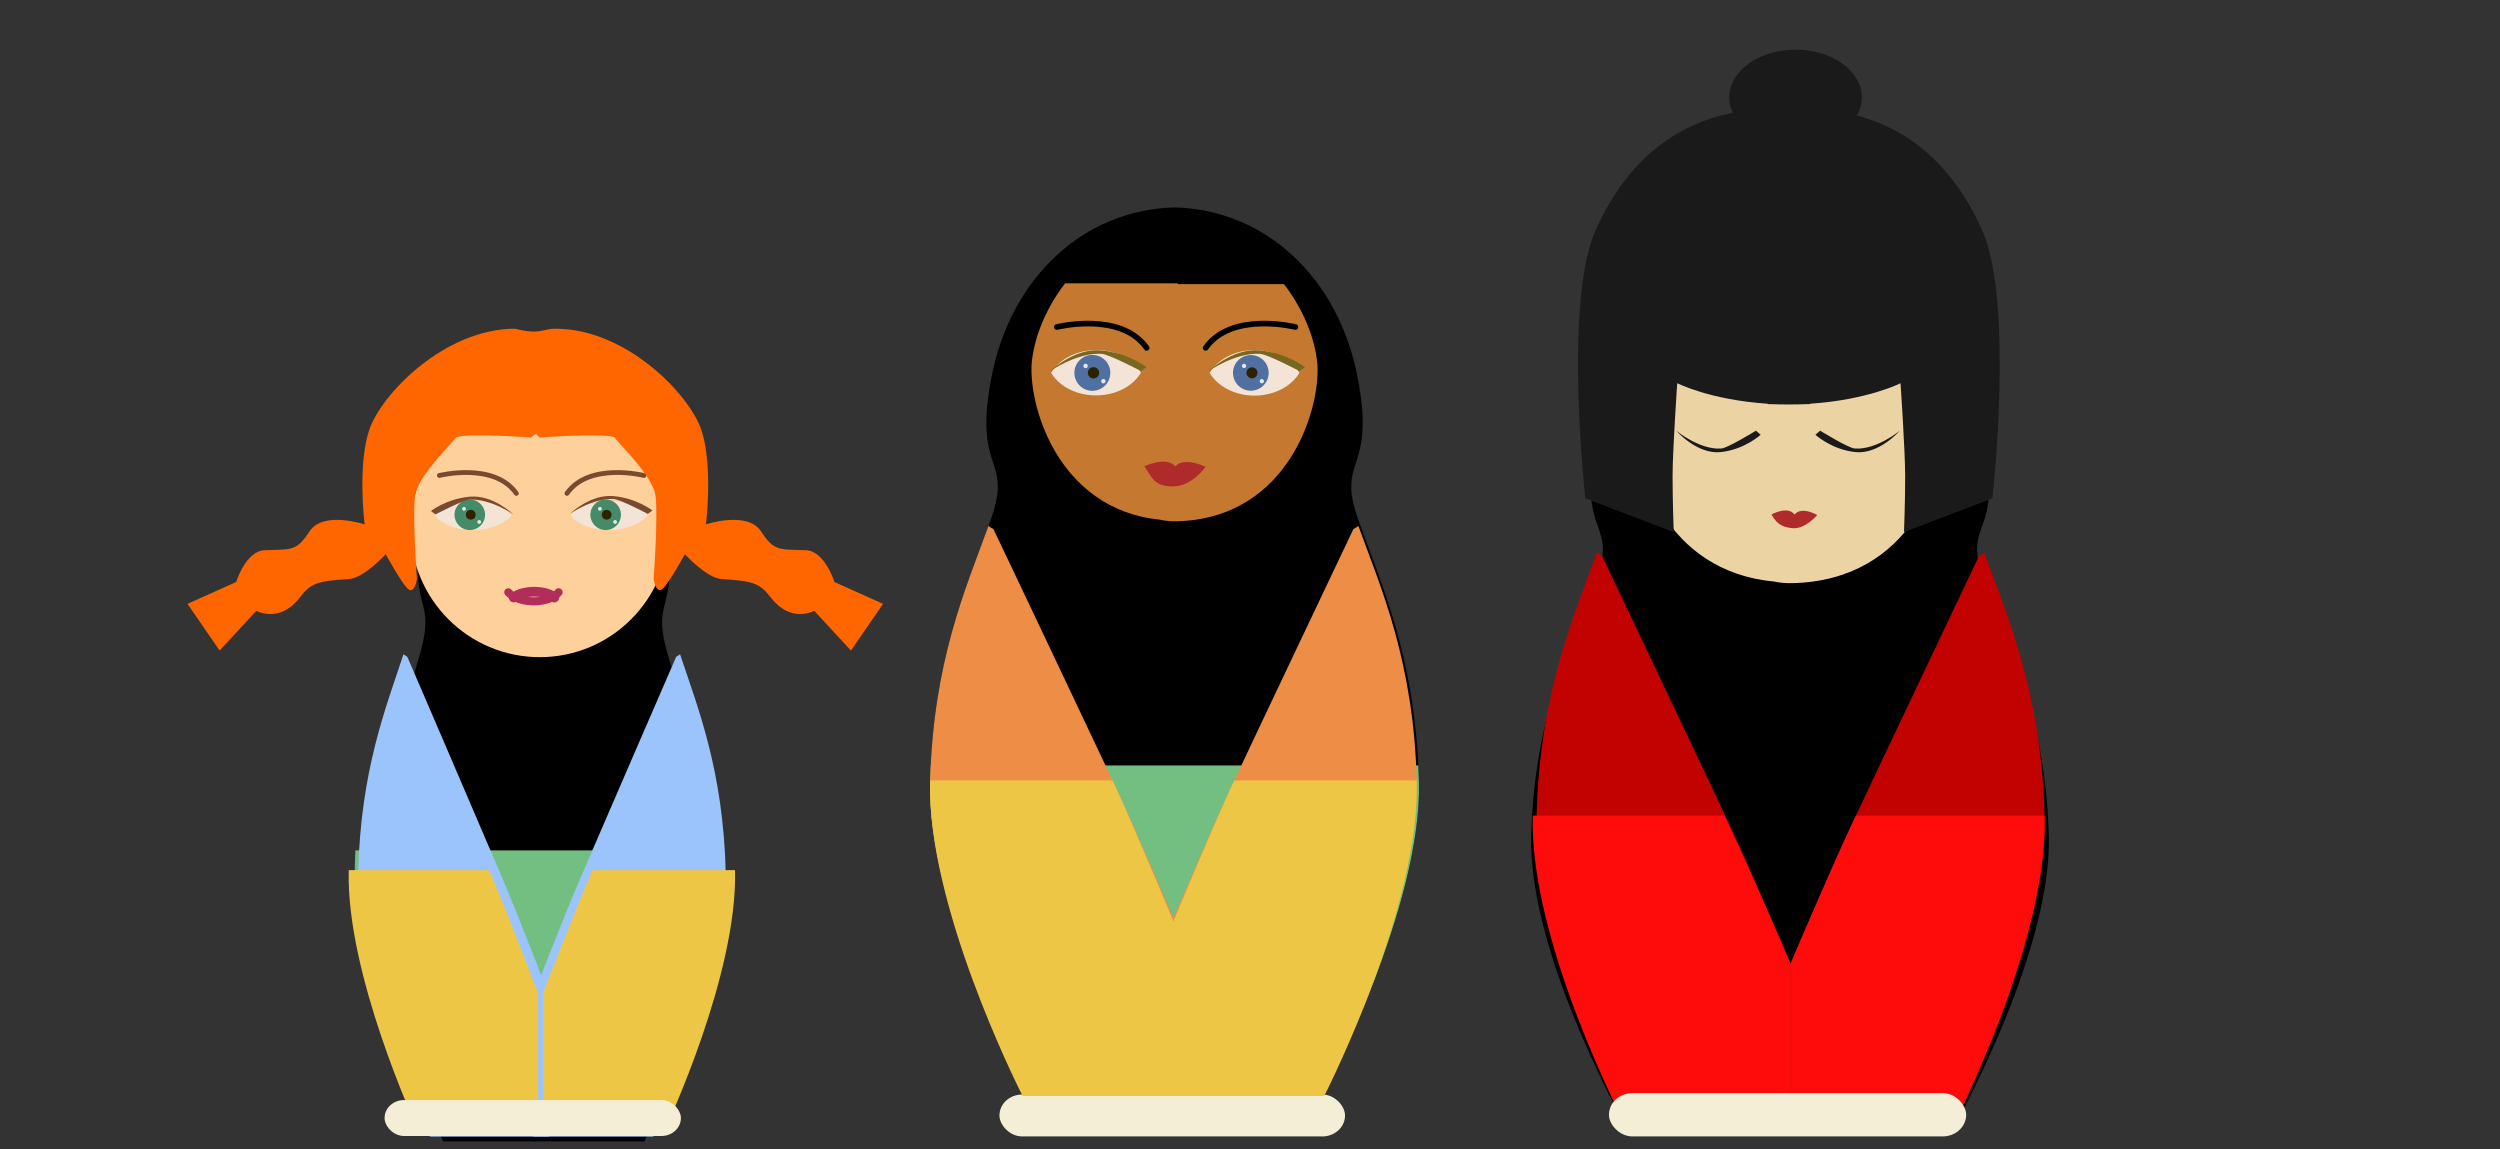 <?xml version="1.0" encoding="UTF-8"?>
<!-- Created with Inkscape (http://www.inkscape.org/) -->
<svg version="1.1" viewBox="0 0 966 444" xmlns="http://www.w3.org/2000/svg">
	<rect x="0" y="0" width="966" height="444" fill="#333333" stroke="none"/>
	<linearGradient id="lgOrange" x1="733.65" x2="1011.9" y1="90.567" y2="90.567" gradientTransform="scale(.777 1.286)" gradientUnits="userSpaceOnUse">
		<stop stop-color="hsl(20,90%,65%)" offset=".5"/>
		<stop stop-color="hsl(20,90%,50%)" offset=".5"/>
	</linearGradient>
	<linearGradient id="lgBlue" x1="136.1" x2="344.22" y1="105.26" y2="105.26" gradientTransform="scale(.657 1.521)" gradientUnits="userSpaceOnUse">
		<stop stop-color="hsl(220,90%,65%)" offset=".5"/>
		<stop stop-color="hsl(220,90%,50%)" offset=".5"/>
	</linearGradient>
	<linearGradient id="lgCyan" x1="429.16" x2="703.81" y1="64.441" y2="64.441" gradientTransform="scale(.744 1.345)" gradientUnits="userSpaceOnUse">
		<stop stop-color="hsl(180,50%,65%)" offset=".5"/>
		<stop stop-color="hsl(180,50%,50%)" offset=".5"/>
	</linearGradient>
	<g transform="matrix(.925 0 0 .925 64.101 0)">
		<g stroke-linecap="round">
			<g>
				<circle cx="421.55" cy="160.78" r="62.908" fill="#c57830" />
				<path class="auge" d="m454.75 146.26a20.798 16.69 0 0 0-18.742 9.502 20.798 16.69 0 0 0 18.742 9.498 20.798 16.69 0 0 0 18.755-9.516 20.798 16.69 0 0 0-18.755-9.484z" fill="#f4e3d7" />
				<circle cx="453.21" cy="155.76" r="7.446" fill="#5070a1" />
			</g>
			<path class="auge" d="m372.19 136.6s26.704-6.676 37.488 8.73" fill="none" stroke="#000" stroke-width="2.364px"/>
			<path class="auge" d="m471.82 136.6s-26.704-6.676-37.488 8.73" fill="none" stroke="#000" stroke-width="2.364px"/>
		</g>
		<path class="auge" d="m435.65 155.02s9.89-9.684 21.222-8.653c11.332 1.03 18.955 7.005 18.955 7.005l-2.266 1.648s-13.37-7.024-16.483-7.211c-10.302-0.618-21.428 7.211-21.428 7.211z" fill="#786721"/>
		<circle cx="450.38" cy="152.86" r=".9" fill="#e6e6e6" />
		<circle cx="457.8" cy="159.24" r=".9" fill="#e6e6e6" />
		<circle cx="453.68" cy="155.74" r="2.3" fill="#2b2200" />
		<path d="m388.55 146.26a20.79 16.7 0 0 0-18.742 9.5 20.7 16.69 0 0 0 18.742 9.4 20.7 16.69 0 0 0 18.755-9.5 20.798 16.69 0 0 0-18.755-9.484z" fill="#f4e3d7" stroke-linecap="round" stroke-width="70.922" />
		<circle cx="387.01" cy="155.76" r="7.5" fill="#5070a1" stroke-linecap="round" stroke-width="70.922" />
		<path d="m369.45 155.02s9.89-9.684 21.222-8.653c11.332 1.03 18.955 7.005 18.955 7.005l-2.266 1.648s-13.37-7.024-16.483-7.211c-10.302-0.618-21.428 7.211-21.428 7.211z" fill="#786721"/>
		<circle cx="384.18" cy="152.86" r=".927" fill="#e6e6e6" />
		<circle cx="391.6" cy="159.24" r=".927" fill="#e6e6e6" />
		<circle cx="387.48" cy="155.74" r="2.369" fill="#2b2200" />
		<path class="mouth" d="m408.75 194.78c3.413 5.13 4.197 8.374 12.008 8.401 7.811 0.027 13.558-8.161 13.558-8.161s-8.798-4.414-12.674-0.217c-3.755-4.426-12.891-0.024-12.891-0.024z" fill="#ae2a2b"/>
		<path d="m421.31 86.64v0.004c-38.251 0.992-68.314 29.611-76.351 70.441-8.041 40.851 9.005 33.45-0.323 59.826-9.328 26.376-24.122 57.58-25.409 109.69-1.287 52.109 39.242 129.31 39.242 129.31h125.74s40.529-77.198 39.242-129.31c-1.287-52.109-16.081-83.312-25.409-109.69s7.718-18.976-0.323-59.826c-8.037-40.831-38.101-69.45-76.351-70.441v-0.004c-9e-3 2.59e-4 -0.018-2.35e-4 -0.028 0-9e-3 -2.35e-4 -0.018 2.59e-4 -0.028 0zm-45.66 31.725h46.958s0.135 0.307 0.143 0.323h44.275c0 1e-5 11.577 13.833 13.829 31.845 2.252 18.013-10.934 66.258-58.861 67.223-2.524 0.051-4.773-0.194-6.797-0.674-43.441-4.388-55.543-49.568-53.38-66.872 2.252-18.013 13.833-31.845 13.833-31.845z" fill="url(#lgCyan)"/>
		<rect x="348.2" y="457.22" width="144.36" height="17.498" rx="9.456" fill="#f4eed7" />
		<path class="bottom" d="m319.51 319.76c-0.111 2.256-0.229 4.504-0.286 6.843-1.287 52.108 39.242 129.31 39.242 129.31h125.74s40.529-77.198 39.242-129.31c-0.057-2.338-0.169-4.587-0.282-6.843z" fill="#73bf82" />
		<path class="mantel" d="m343.59 219.74c-9.349 25.818-23.122 56.512-24.365 106.86-1.232 49.891 35.491 122.03 38.651 128.14h64.065v-68.742s-15.624-36.869-24.998-56.866c-9.374-19.998-51.243-108.11-51.243-108.11z" fill="#ee8d45"/>
		<path class="mantel" d="m498.16 219.74c9.349 25.818 23.122 56.512 24.365 106.86 1.232 49.891-35.491 122.03-38.651 128.14h-64.065v-68.742s15.624-36.869 24.998-56.866c9.374-19.998 51.242-108.11 51.242-108.11z" fill="#ee8d45"/>
		<path d="m446.28 326.01c-0.279 0.607-1.24 2.681-1.477 3.201-9.374 20.478-24.998 58.231-24.998 58.231v70.391h64.065c3.16-6.261 39.883-80.13 38.651-131.22 0-0.207-0.022-0.399-0.022-0.605z" fill="#eec645" />
		<path d="m319.25 326.01c-4e-3 0.206-0.018 0.399-0.024 0.605-1.232 51.087 35.491 124.96 38.651 131.22h64.065v-70.391s-15.624-37.753-24.998-58.231c-0.238-0.52-1.199-2.594-1.478-3.201z" fill="#eec645" />
		<circle cx="675.82" cy="185.2" r="65.024" fill="#ecd3a4" stroke-linecap="round" stroke-width="73.306" />
		<path d="m724.33 179.91s-8.686 10.009-18.639 8.944c-9.953-1.065-16.648-7.241-16.648-7.241l1.99-1.704s11.744 7.261 14.477 7.454c9.048 0.639 18.82-7.454 18.82-7.454z" fill="#1a1a1a"/>
		<path d="m630.9 179.91s8.686 10.009 18.639 8.944c9.953-1.065 16.649-7.241 16.649-7.241l-1.991-1.704s-11.743 7.261-14.477 7.454c-9.048 0.639-18.82-7.454-18.82-7.454z" fill="#1a1a1a"/>
		<path d="m670.69 214.93c1.851 3.156 3.669 5.303 8.9 5.714 5.232 0.412 10.237-5.504 10.237-5.504s-6.586-3.868-9.487-0.19c-2.811-3.879-9.65-0.021-9.65-0.021z" fill="#ae2a2b"/>
		<path d="m678.4 116.51v4e-3c-40.498 0.961-72.327 28.701-80.836 68.278-8.514 39.596 9.534 32.423-0.342 57.989-9.876 25.566-25.539 55.811-26.901 106.32-1.363 50.508 41.547 125.34 41.547 125.34h133.12s42.909-74.828 41.547-125.34c-1.362-50.509-17.025-80.754-26.902-106.32-9.876-25.566 8.172-18.393-0.342-57.989-8.51-39.577-40.339-67.317-80.837-68.278v-4e-3c0 2.3e-4 -0.023-2.4e-4 -0.032 0 0-2.4e-4 -0.025 2.3e-4 -0.032 0zm-48.343 30.751h49.716s0.142 0.297 0.151 0.313h46.875c0 1e-5 12.257 13.408 14.641 30.867 2.384 17.46-11.576 64.223-62.319 65.159-2.673 0.049-5.053-0.188-7.196-0.653-45.993-4.254-58.806-48.046-56.516-64.818 2.384-17.46 14.646-30.867 14.646-30.867z" fill="url(#lgOrange)"/>
		<path d="m674.09 45.409c-39.358-0.486-63.171 20.406-76.776 50.532s-4.372 112.25-4.372 112.25l36.93 14.089s-0.487-12.634-0.487-23.324 1.943-38.873 1.943-38.873 13.746 7.005 37.837 8.567c9.2e-4 4e-3 0.039 0.181 0.039 0.181h1.456c2.52 0.108 4.939 0.135 7.302 0.124 2.364 0.012 4.78-0.016 7.302-0.124h1.461s0.037-0.177 0.039-0.181c24.09-1.562 37.837-8.567 37.837-8.567s1.942 28.183 1.942 38.873-0.487 23.324-0.487 23.324l36.93-14.089s9.229-82.12-4.376-112.25c-13.605-30.126-37.413-51.018-76.772-50.532-1.374 0.016-2.658 0.196-3.875 0.501-1.216-0.304-2.498-0.484-3.87-0.501z" fill="#1a1a1a"/>
		<ellipse cx="680.75" cy="40.672" rx="27.697" ry="19.922" fill="#1a1a1a" />
		<path d="m597.74 230.86c-9.663 26.687-23.9 58.413-25.185 110.46-1.273 51.568 36.684 126.13 39.951 132.45h66.219v-71.054s-16.149-38.108-25.839-58.779c-9.689-20.67-52.966-111.75-52.966-111.75z" fill="#c20201"/>
		<path d="m759.6 230.86c9.663 26.687 23.9 58.413 25.185 110.46 1.273 51.568-36.684 126.13-39.951 132.45h-66.22v-71.054s16.149-38.108 25.839-58.779c9.689-20.67 52.966-111.75 52.966-111.75z" fill="#c20201"/>
		<path d="m705.98 340.7c-0.288 0.613-1.281 2.706-1.527 3.231-9.689 20.67-25.839 58.779-25.839 58.779v71.054h66.219c3.267-6.32 41.224-80.885 39.951-132.45 0-0.209-0.025-0.403-0.025-0.611z" fill="#fe0c0b" />
		<path d="m571.01 340.7c0 0.208-0.025 0.402-0.025 0.611-1.292 51.568 37.225 126.13 40.54 132.45h67.196v-71.054s-16.387-38.108-26.22-58.779c-0.25-0.525-1.258-2.618-1.55-3.231z" fill="#fe0c0b" />
		<rect x="602.81" y="456.63" width="149.22" height="18.087" rx="9.774" fill="#f4eed7" />
		<path d="m157.83 160.15v4e-3c-25.613 0.85-45.744 25.391-51.127 60.403-5.385 35.029 6.03 28.683-0.216 51.301-6.246 22.617-16.153 49.374-17.014 94.057-0.862 44.683 26.277 110.88 26.277 110.88h84.197s27.139-66.197 26.278-110.88c-0.862-44.683-10.768-71.44-17.014-94.057-6.246-22.617 5.168-16.272-0.216-51.301-5.382-35.012-25.513-59.553-51.127-60.403v-4e-3c-8e-3 2e-4 -0.013-2.1e-4 -0.018 0-8e-3 -2.1e-4 -0.013 2e-4 -0.018 0zm-30.575 27.204h31.444s0.09 0.263 0.096 0.277h29.648c0 3e-5 7.752 11.861 9.26 27.307 1.508 15.446-7.322 56.816-39.415 57.644-1.69 0.043-3.196-0.166-4.551-0.578-29.089-3.763-37.193-42.505-35.745-57.343 1.508-15.446 9.263-27.307 9.263-27.307z" fill="url(#lgBlue)"/>
		<g stroke-linecap="round">
			<circle cx="156.18" cy="220.57" r="53.944" fill="#fed19c" stroke-width="60.815" />
			<path d="m185.03 209.18a17.834 10.73 0 0 0-16.071 6.109 17.834 10.73 0 0 0 16.071 6.106 17.834 10.73 0 0 0 16.083-6.118 17.834 10.73 0 0 0-16.083-6.097z" fill="#f4e3d7" stroke-width="52.657" />
			<circle cx="183.71" cy="215.04" r="6.385" fill="#458b69" stroke-width="60.815" />
			<path d="m114.24 198.62s22.898-5.725 32.146 7.486" fill="none" stroke="#794930" stroke-width="2px"/>
			<path d="m199.68 198.62s-22.899-5.725-32.146 7.486" fill="none" stroke="#794930" stroke-width="2px"/>
		</g>
		<path d="m168.78 214.65s8.48-8.304 18.197-7.42c9.717 0.883 16.254 6.007 16.254 6.007l-1.943 1.413s-11.465-6.023-14.134-6.184c-8.834-0.53-18.374 6.184-18.374 6.184z" fill="#794930"/>
		<circle cx="181.29" cy="212.55" r=".795" fill="#e6e6e6" />
		<circle cx="187.65" cy="218.03" r=".795" fill="#e6e6e6" />
		<circle cx="184.11" cy="215.03" r="2.032" fill="#2b2200" />
		<path d="m128.27 209.18a17.834 10.73 0 0 0-16.071 6.109 17.834 10.73 0 0 0 16.071 6.106 17.834 10.73 0 0 0 16.083-6.118 17.834 10.73 0 0 0-16.083-6.097z" fill="#f4e3d7" stroke-linecap="round" stroke-width="52.657" />
		<circle cx="126.95" cy="215.04" r="6.385" fill="#458b69" stroke-linecap="round" stroke-width="60.815" />
		<path d="m145.15 214.89s-8.48-8.304-18.197-7.42c-9.717 0.883-16.254 6.007-16.254 6.007l1.943 1.413s11.465-6.024 14.134-6.184c8.834-0.53 18.374 6.184 18.374 6.184z" fill="#794930"/>
		<circle cx="124.53" cy="212.55" r=".795" fill="#e6e6e6" />
		<circle cx="130.89" cy="218.03" r=".795" fill="#e6e6e6" />
		<circle cx="127.35" cy="215.03" r="2.032" fill="#2b2200" />
		<path d="m79.146 355.25c-0.083 1.934-0.171 3.862-0.214 5.868-0.962 44.683 29.345 110.88 29.345 110.88h94.024s30.307-66.198 29.345-110.88c-0.043-2.005-0.128-3.933-0.211-5.868z" fill="#73bf82" />
		<path d="m99.238 273.32c-7.26 22.139-17.955 48.459-18.92 91.634-0.957 42.781 27.559 104.64 30.013 109.88h49.747v-58.946s-12.132-31.615-19.411-48.763c-7.279-17.148-39.791-92.707-39.791-92.707z" fill="#9bc4fd"/>
		<path d="m214.79 273.32c7.321 22.139 18.107 48.459 19.08 91.634 0.965 42.781-27.793 104.64-30.268 109.88h-50.169v-58.946s12.235-31.615 19.576-48.763c7.341-17.148 40.128-92.707 40.128-92.707z" fill="#9bc4fd"/>
		<path d="m178.21 363.49c-0.217 0.508-0.968 2.245-1.154 2.68-7.321 17.148-19.522 48.763-19.522 48.763v58.946h50.03c2.468-5.243 31.146-67.102 30.184-109.88-4e-3 -0.173-0.013-0.334-0.018-0.507z" fill="#eec645" />
		<path d="m76.387 363.49c-0.004 0.172-0.013 0.334-0.018 0.507-0.949 42.781 27.336 104.64 29.771 109.88h49.345v-58.946s-12.034-31.615-19.254-48.763c-0.183-0.435-0.923-2.172-1.138-2.68z" fill="#eec645" />
		<path d="m145.87 137.31c-29.514 0-55.96 27.387-60.943 42.325s-1.916 39.419-1.916 39.419-17.252-5.808-23.001 2.906c-5.516 8.36-7.281 7.468-18.781 7.883-7.86 0.284-11.883 13.28-11.883 13.28l-20.317 9.126 13.419 19.504 15.332-16.597s9.584 5.396 18.016-5.393c4.672-5.977 6.898-7.057 20.697-7.887 6.23-0.375 15.332-10.373 15.332-10.373s7.667 14.109 9.966 14.938c2.3 0.83 3.065-4.565 3.065-4.565s-1.914-26.555-0.764-34.854c1.15-8.299 15.331-21.549 16.864-24.039 1.261-2.047 23.353-0.783 31.501-0.249l-0.069 0.249s1.612-1.654 2.116-1.689c0.504 0.035 1.717 1.689 1.717 1.689l-0.069-0.249c8.145-0.534 30.24-1.798 31.501 0.249 1.533 2.49 15.714 15.74 16.864 24.039 1.15 8.299-0.764 34.854-0.764 34.854s0.765 5.395 3.065 4.565c2.3-0.83 9.966-14.938 9.966-14.938s9.101 9.999 15.332 10.373c13.799 0.83 16.029 1.91 20.701 7.887 8.433 10.789 18.012 5.393 18.012 5.393l15.335 16.597 13.415-19.504-20.317-9.126s-4.022-12.996-11.883-13.28c-11.499-0.415-13.264 0.477-18.781-7.883-5.75-8.714-22.998-2.906-22.998-2.906s3.067-24.481-1.916-39.419c-4.983-14.938-31.432-42.325-60.946-42.325-5.729-4e-3 -6.195 2.72-16.868 0z" fill="#f60"/>
		<path d="m143.02 247.42c4.709 5.243 17.31 4.841 21.019 0" fill="none" stroke="#b12d5a" stroke-linecap="round" stroke-width="3.379"/>
		<path d="m145.31 249.63c3.791-3.389 13.937-3.129 16.923 0" fill="none" stroke="#b12d5a" stroke-linecap="round" stroke-width="4.054"/>
		<rect x="91.345" y="459.53" width="123.79" height="15.005" rx="8.109" fill="#f4eed7" />
	</g>
</svg>

